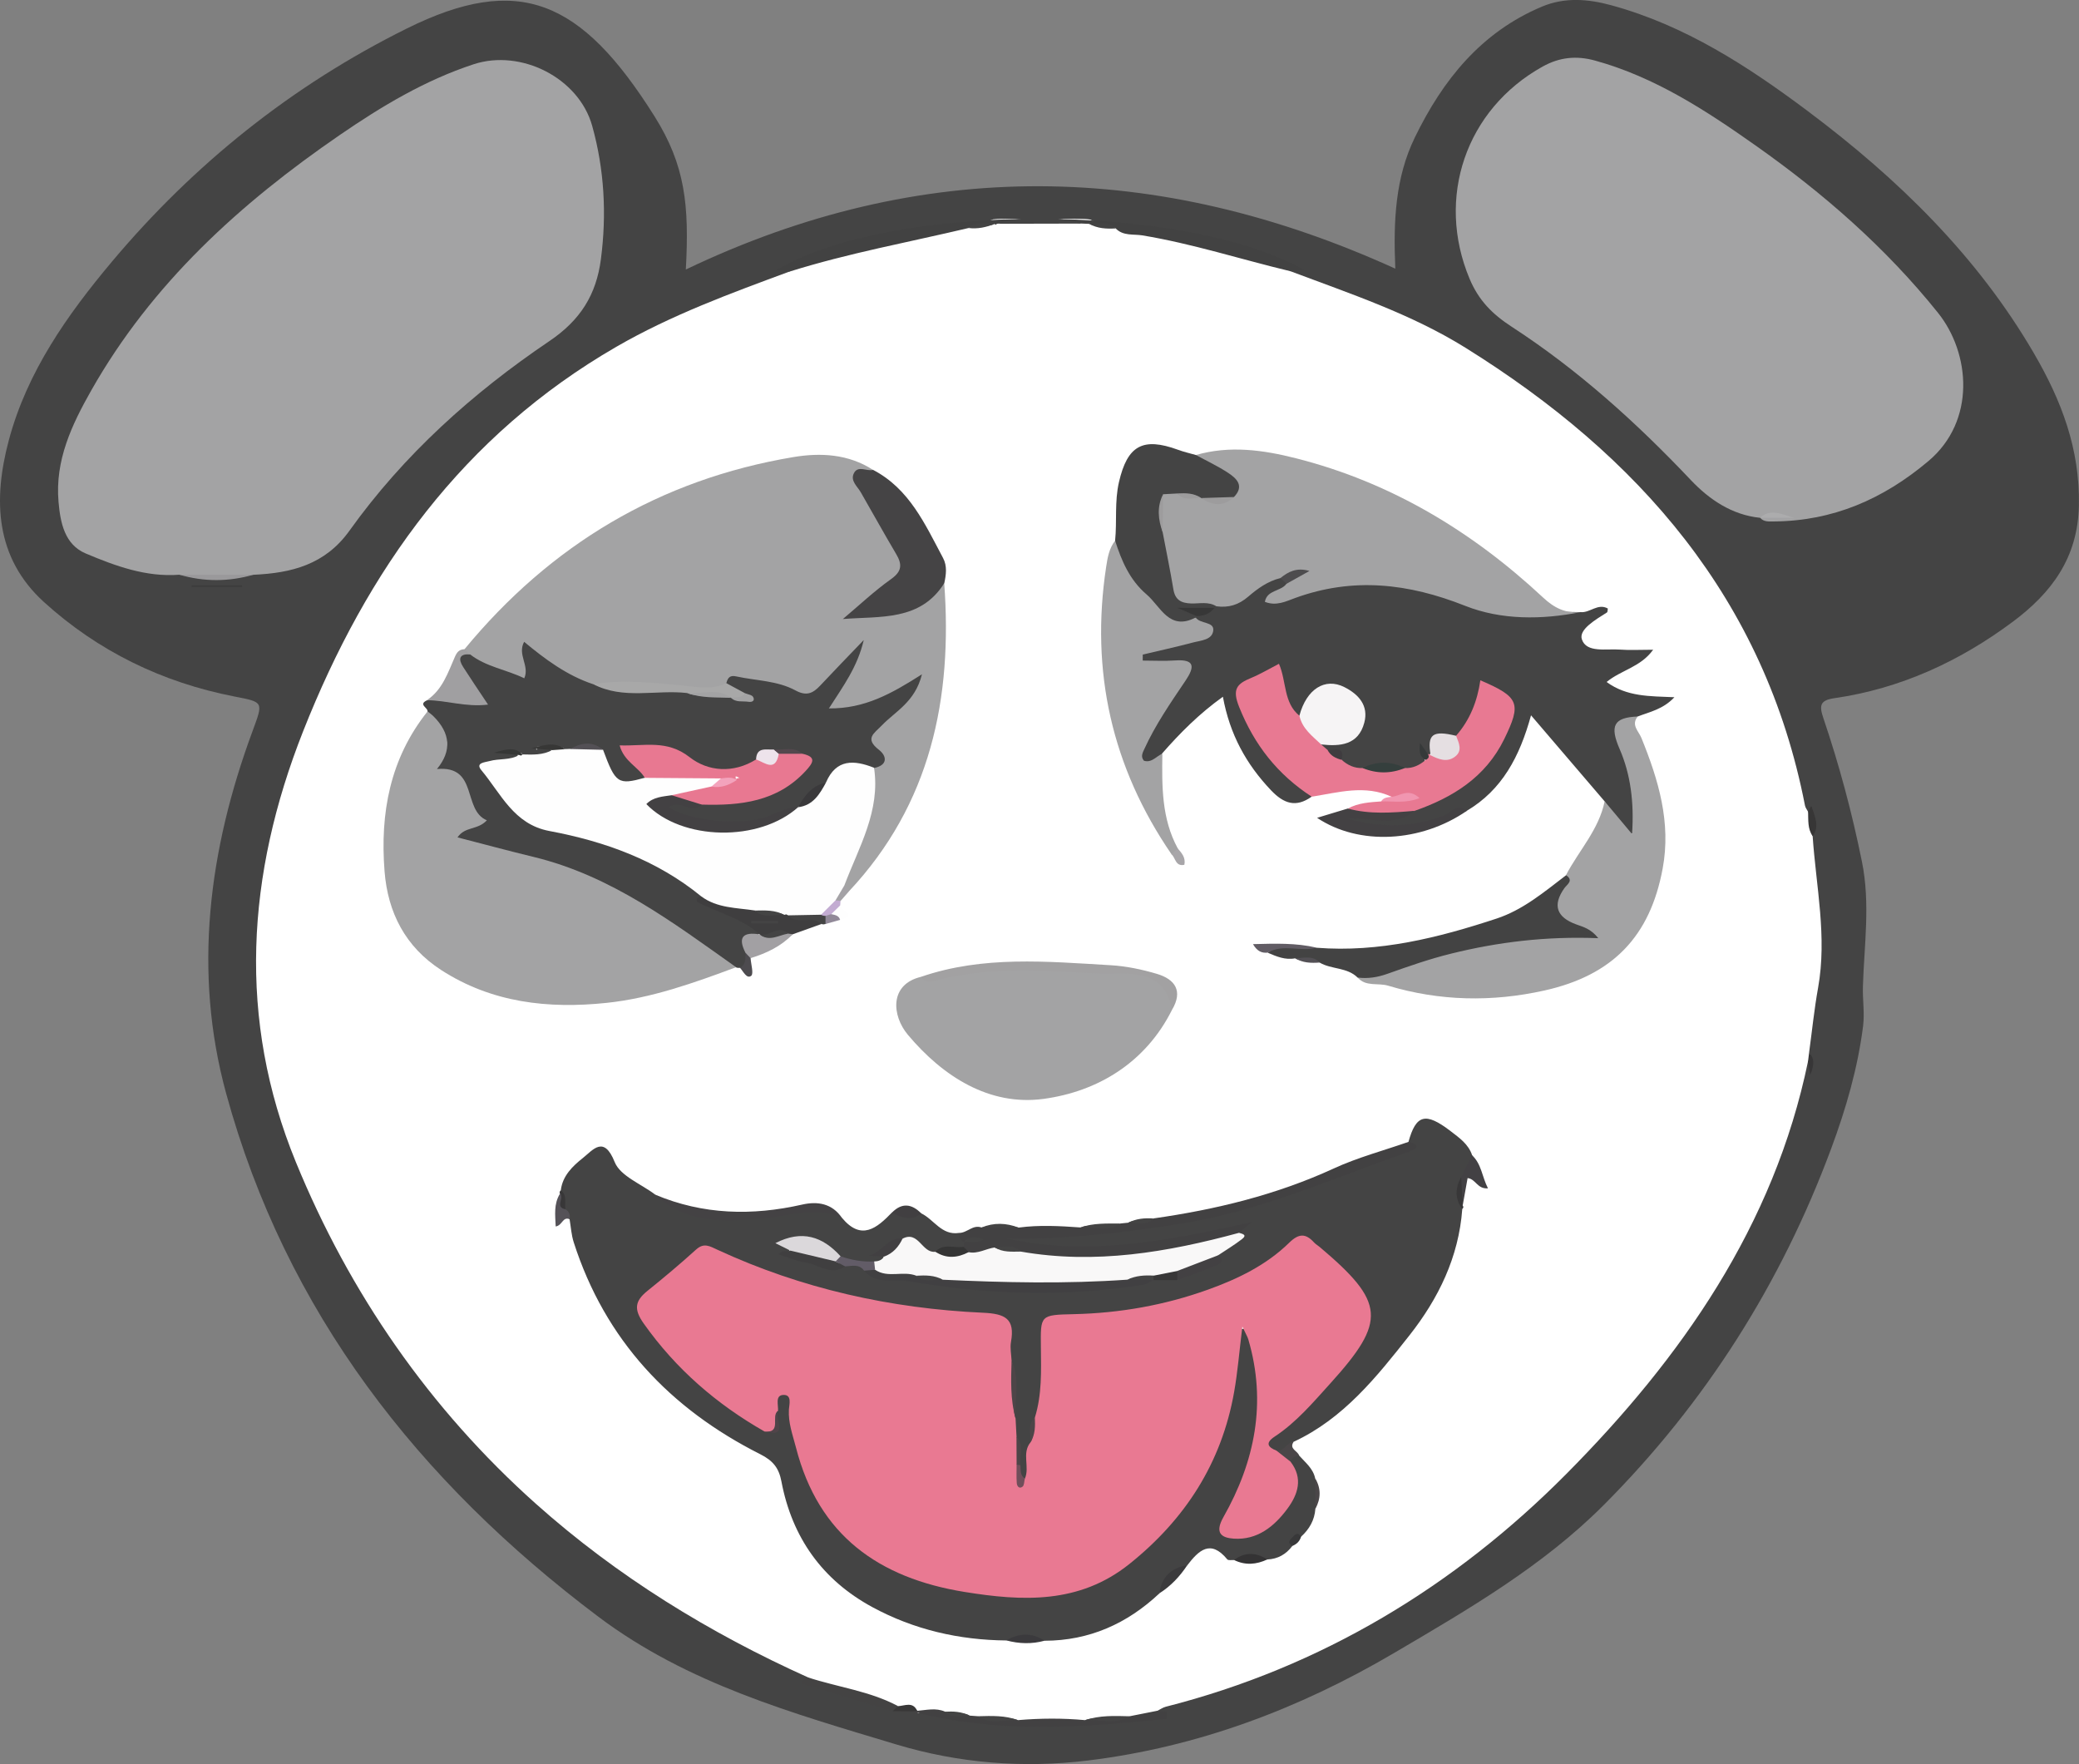 <?xml version="1.0" encoding="UTF-8"?>
<svg id="Layer_1" data-name="Layer 1" xmlns="http://www.w3.org/2000/svg" viewBox="0 0 436.88 370.66">
  <rect x="0" y="0" width="436.88" height="370.66" fill="#808080" stroke="none"/>
  <path d="M293.21,56.44c-.44-10.08.02-19.16,4.1-27.55,5.87-12.07,13.9-22.11,26.72-27.5,4.83-2.03,9.76-1.6,14.58-.28,15.5,4.23,28.69,12.8,41.35,22.29,18.86,14.14,35.51,30.33,47.48,50.89,5.75,9.87,9.65,20.07,9.42,31.9-.21,11.04-5.78,18.4-13.89,24.45-11.18,8.33-23.6,14.06-37.54,16.07-2.97.43-3.17,1.54-2.27,4.18,3.35,9.88,6.04,19.94,8.11,30.18,1.78,8.77.47,17.5.2,26.22-.08,2.78.38,5.56.04,8.29-1.12,8.87-3.62,17.46-6.71,25.77-10.51,28.32-26.37,53.38-47.73,74.82-12.88,12.93-28.58,22.02-44.16,31.18-19.92,11.71-41.21,19.74-64.24,22.56-13.62,1.67-27.24.58-40.36-3.38-21.82-6.58-43.79-12.71-62.55-26.81-37.83-28.45-65.69-64.04-78.25-110.01-6.99-25.57-3.63-51.18,5.51-75.96,2.33-6.32,2.45-6.19-3.75-7.4-15.17-2.95-28.68-9.53-40.05-19.86C-1.02,117.16-1.48,105.03,1.84,92.55c3.84-14.42,12.29-26.38,21.69-37.58C40.78,34.44,61.38,17.95,85.47,6,108.94-5.64,122.08-.16,137.54,24.44c6.46,10.27,7.32,18.73,6.58,32.19,49.53-23.68,99.07-22.92,149.09-.18Z" style="fill: #444; stroke-width: 0px;"/>
  <path d="M379.94,222.99c-7.14,34.59-26.68,62.41-50.77,86.69-23.38,23.56-51.47,40.62-84.2,48.94-.62.16-1.17.56-1.75.85-1.76,1.51-3.95,1.75-6.11,2.05-3.05.17-6.14-.35-9.17.48-4.57.05-9.14.03-13.71.01-2.69-.75-5.45-.38-8.18-.49-.8-.01-1.59-.09-2.34-.4-1.71-.86-3.56-.48-5.36-.61-1.78-.3-3.56-.58-5.37-.53-1.28-1.06-2.87-.91-4.37-1.08-4.69-1.84-9.76-2.41-14.43-4.33-1.48-.61-3.18-.77-4.32-2.09-20.85-9.39-40.18-21.28-57.22-36.48-22.37-19.96-39.19-44.29-50.47-71.83-12.29-30-10.4-60.34,1.53-90.52,13.45-34.03,33.63-62.18,65.83-80.79,11.53-6.66,23.97-11.22,36.4-15.81,2.87-2.84,6.84-2.94,10.38-4.02,8.78-2.68,17.86-4.15,26.83-6.02,1.92.07,3.78-.22,5.58-.92.56-.07,1.12-.1,1.68-.11,5.43-.03,10.85-.02,16.27,0,.83.01,1.67.01,2.5.17,1.72,1.02,3.69.68,5.54,1.05,10.76,2.3,21.6,4.26,32.1,7.68,1.57.51,3.19.81,4.36,2.11,12.53,4.72,25.31,8.94,36.75,16.06,36.44,22.68,62.93,52.79,71.38,96.21.09.46.43.88.65,1.31,1.34,1.52.48,3.45.96,5.12.72,10.61,3.07,21.16,1.14,31.88-.81,4.51-1.27,9.09-1.89,13.63.38.65.48,1.27-.22,1.78Z" style="fill: #fff; stroke-width: 0px;"/>
  <path d="M37.7,120.76c-7.01.54-13.46-1.84-19.68-4.46-4.43-1.87-5.34-6.44-5.72-10.85-.77-8.7,2.77-16.18,6.89-23.44,12.72-22.44,31.25-39.26,52.25-53.67,8.78-6.03,17.88-11.48,28.06-14.83,10.01-3.29,22.14,2.89,24.94,12.93,2.56,9.17,3.07,18.58,1.83,28.05-.97,7.39-4.25,12.75-10.85,17.2-16.12,10.89-30.58,23.87-41.97,39.8-5.12,7.16-12.2,8.93-20.19,9.28-5.19.57-10.38.59-15.56,0Z" style="fill: #a3a3a4; stroke-width: 0px;"/>
  <path d="M369.85,108.8c-5.94-.61-10.69-3.87-14.52-7.91-11.44-12.09-23.72-23.18-37.67-32.24-4.09-2.66-6.94-5.54-8.85-10.09-7.1-16.96-.83-35.58,15.37-44.58,3.51-1.95,7.07-2.34,11.01-1.25,12.57,3.47,23.25,10.45,33.7,17.82,14.29,10.08,27.36,21.46,38.36,35.18,6.81,8.5,7.99,22.7-1.99,31.13-9.53,8.04-20.1,12.63-32.6,12.71-.98,0-2.01.11-2.77-.75.95-.88,2.13-.55,3.24-.6.99-.04,1.98-.04,2.29,0-1.4.33-3.58-.65-5.57.59Z" style="fill: #a3a3a4; stroke-width: 0px;"/>
  <path d="M209.5,47.02l-.24.21-.28-.17c-1.73.85-3.75-.18-5.44.85-12.55,2.98-25.27,5.28-37.6,9.15-.8-.09-1.59-.19-2.75-.33,24.04-14.29,85.12-14.35,110.75-.08-1.2.15-1.99.24-2.77.34-10.37-2.48-20.54-5.78-31.1-7.53-1.86-.31-4.06.17-5.61-1.46-1.7-1.21-3.81-.06-5.56-.96-.48-.02-.95-.04-1.43-.06-5.99-.82-11.98-.92-17.96.04Z" style="fill: #424242; stroke-width: 0px;"/>
  <path d="M203.72,360.48c.6.04,1.2.09,1.8.13,2.71,1.15,5.67-.17,8.4.82,4.69-.4,9.38-.43,14.07,0,3.07-1.02,6.35.33,9.42-.82,1.93-.38,3.87-.77,5.8-1.15.65.06,1.3.12,1.96.19,0,.5,0,1,0,1.5-17.88,1.86-35.75,3.18-53.61-1.6.38-.38.77-.4,1.2-.08,1.94-.15,3.89-.67,5.81.17,1.61.98,3.55-.14,5.17.82Z" style="fill: #424142; stroke-width: 0px;"/>
  <path d="M169.86,352.48c6.27,2.04,12.93,2.85,18.85,6-.16.58-.78.68-1.13,1.06-5.77-1.74-11.55-3.45-17.29-5.28-.32-.1-3.7-.43-.43-1.79Z" style="fill: #444343; stroke-width: 0px;"/>
  <path d="M37.7,120.76c5.19,0,10.37,0,15.56,0-5.19,1.49-10.37,1.51-15.56,0Z" style="fill: #9a999b; stroke-width: 0px;"/>
  <path d="M50.87,123.34h-10.59c0-.12-.02-.24-.02-.36h10.6c0,.12,0,.24.01.36Z" style="fill: #3c3c3c; stroke-width: 0px;"/>
  <path d="M380.91,175.69c-1.09-1.56-.89-3.37-.96-5.12.3-.34.58-1.64.8-.94.59,1.91,1.67,4.02.16,6.06Z" style="fill: #373636; stroke-width: 0px;"/>
  <path d="M187.58,359.55c.38-.35.75-.71,1.13-1.06,1.45-.06,3.11-1.03,4.04,1-.4.03-.8.05-1.2.08-1.33,0-2.65,0-3.98-.01Z" style="fill: #383737; stroke-width: 0px;"/>
  <path d="M379.94,222.99c.07-.59.15-1.19.22-1.78,1.2,1.24,1.07,2.62.23,4.69-.21-1.36-.33-2.13-.45-2.9Z" style="fill: #373637; stroke-width: 0px;"/>
  <path d="M117.85,250.07c.38-3.03,2.48-5.04,4.62-6.74,2.15-1.71,4.42-4.86,6.7.84,1.18,2.95,5.58,4.6,8.53,6.85,6.99,4.32,14.52,5.18,22.6,4.16,5.5-.69,11.27-3.48,16.63.71,4.07,4.89,7.32,2.18,10.51-1.13,2.05.02,4.1.02,6.14.18,2.69,1.29,4.28,4.68,7.94,4.12.5.51,1.04.98,1.32,1.66.03.24.06.47.1.71-.09.48-.35.85-.75,1.13-1.71.8-3.62.54-5.38,1.04-2.98.71-4.37-2.76-7.1-2.67-1.63.26-2.67,1.71-4.24,2.08-.35.08-.84-.03-1.02.46.74-.06,1.17.29,1.35,1-.4,1.08-1.31,1.37-2.31,1.52-2.21-.33-4.41-.73-6.63-.99-3.51-1.37-6.03-5.45-10.65-3.87-.44.15-1.12-.24-1.44.04-.68.59.22.35.36.45.42.3.7.66.77,1.14-.08.1-.14.27-.26.36-.11.09-.29.09-.43.14,4.39.4,8.44,2.94,13.04,2.05,1.51.3,3.15.05,4.5,1.06,5.81,2.14,12.01,2.45,18.02,2.97,13.64,1.18,27.36,1.73,40.93-1.07,1.49-.48,3.05-.52,4.59-.66,3.48-.83,7.34-.79,9.62-4.3.52-2.28,3.86-2.06,4.06-4.6-16.37,3.69-32.73,6.86-49.78,2.45,1.53-2.78,3.55-2.13,5.26-2.11,18.17.17,35.92-2.65,53.29-7.79,8.56-2.54,16.61-6.56,25.07-9.43.91-.31,1.85-.79,2.16-1.88,1.59-5.78,3.6-6.32,8.86-2.28,1.82,1.4,3.76,2.73,4.53,5.08,1.06,2.04-.6,3.13-1.58,4.45-.62,2.25-1.03,4.51-.5,6.85-.74,10.08-5,18.79-11.1,26.53-6.87,8.71-13.84,17.49-24.32,22.36-1.43.46-1.24,3.04-3.38,2.57-3.82-1.46-2.26-3.35-.3-5.06,5.77-5.05,10.81-10.76,15.6-16.71,4.54-5.63,4.58-6.93.23-12.54-2.23-2.87-4.33-5.86-7.32-8.1-2.13-1.59-3.84-1.98-6.16-.11-12.72,10.25-27.7,13.82-43.66,14.2-7.09.17-6.99.05-7.15,7.18-.1,4.59.89,9.31-1.14,13.75-.93,1.58-.77,3.4-1.1,5.11-.82,2.5-.13,5.38-1.89,7.65-2.02.11-1.98-1.5-2.33-2.78-.17-2.14.05-4.32-.71-6.4-.3-1.33-.42-2.69-.43-4.05-.09-3.72.39-7.46-.41-11.15-1.12-8.59-1.13-8.45-9.82-9.44-17.35-1.98-34.39-5.24-50.35-12.71-.6-.28-1.2-.6-1.85-.7-2.19-.33-13.95,8.47-14.23,10.7-.23,1.84,1.14,3.03,2.04,4.38,5.89,8.92,13.98,15.37,23.22,20.47,3.01.33,1.14-2.08,1.72-3.1.28-1.59.15-3.81,2.49-3.48,2.07.29,1.66,2.51,1.98,4.08,2.53,12.28,6.65,23.49,18.23,30.52,16.51,10.02,40.67,9.53,53.82-1.67,12.38-10.54,18.66-24.23,20.1-40.28.2-2.19-.77-5.71,1.8-6.04,3-.39,3.13,3.25,3.68,5.57,2.67,11.22-.39,21.62-4.66,31.85-.6,1.44-2.52,3.02-1.13,4.45,1.63,1.66,3.78.37,5.52-.53,5.35-2.74,7.32-6.97,6.49-13.6.36-1.12.82-2.06,2.23-1.15,1.31,1.48,2.95,2.72,3.38,4.82.71,2.12.61,4.25.04,6.39-.17,2.38-1.27,4.28-3.01,5.86-1.11.18-1.81.75-1.83,1.95-1.32,1.74-3.04,2.73-5.25,2.83-2.34-.17-4.67.09-7,.13-.49-.04-1.21.11-1.42-.15-3.54-4.3-6.02-1.87-8.41,1.25-2.6,1.32-4.6,3.23-5.85,5.89-6.78,6.37-14.72,9.93-24.12,9.96-2.68-.1-5.35-.79-8.04-.06-9.94-.09-19.42-2.27-28.15-7-10.53-5.7-16.89-14.65-19.12-26.4-.53-2.8-1.71-4.35-4.44-5.73-18.99-9.57-32.62-24.02-39.21-44.54-.5-1.55-.59-3.22-.87-4.84-.49-.76-1.27-1.31-1.58-2.2-.76-1.26.54-2.65-.26-3.91Z" style="fill: #444; stroke-width: 0px;"/>
  <path d="M198.42,122.55c1.77,24.17-2.83,46.38-20,64.71-1.03.07-1.34-.63-1.54-1.44-.16-1.9.65-3.58,1.42-5.2,2.82-5.91,4.07-12.17,4.5-18.64.33-1.06,1.66-2.11.83-3.18-3.28-4.29,0-6.57,2.59-9.11,1.41-1.39,3.17-2.42,4.22-4.41-3.81,2.59-8.12,3.7-12.51,4.57-1.13.22-2.4.6-3.29-.4-1.07-1.2-.46-2.53.18-3.69,1.4-2.51,2.79-5.04,3.83-6.51-.49.99-2.11,2.43-3.55,4.02-2.86,3.16-5.76,3.97-10.14,2.41-3.93-1.4-8.35-3.78-12.81-.85-1.79,1.05-3.82,1.32-5.72.91-6.94-1.49-14.04-.32-20.98-1.42-5.66-.12-9.62-3.73-13.88-6.67,0,5.86-.52,6.25-6.06,4.3-2.48-.88-5.08-1.52-6.97-3.57-.51-.56-.87-1.19-.94-1.96,18.08-21.93,41.02-35.67,69.13-40.38,5.68-.95,11.55-.66,16.72,2.69-2.25,1.36-2.69,2.74-.89,5.09,2.61,3.4,4.14,7.52,6.46,11.14,2.04,3.2,1.41,5.72-1.55,8.17-2.53,2.09-5.22,4-7.79,6.35,6.91-.93,13.52-2.06,18.73-6.92Z" style="fill: #a3a3a4; stroke-width: 0px;"/>
  <path d="M332.17,128.62c1.95.18,3.6-1.93,5.7-.76-.06.29-.02.72-.19.83-2.33,1.48-5.96,3.57-5.27,5.64.96,2.91,5.11,1.94,7.99,2.16,2.09.16,4.2.03,6.99.03-2.65,3.68-6.71,4.25-9.78,6.78,4.31,3.14,9.09,2.97,14.25,3.2-2.4,2.55-5.18,3.07-7.72,4.05-3.27,1.59-3.72,3.73-2.34,7.17,1.7,4.23,2.58,8.81,2.52,13.44-.02,1.55.26,3.7-1.75,4.1-1.85.37-2.62-1.61-3.61-2.87-.94-1.19-.9-2.8-1.77-4.02-5.04-5.89-10.08-11.78-15.46-18.07-2.39,8.7-6.09,15.68-13.52,20.08-6.41,2.81-12.97,4.8-20.1,4.01-.65-.07-1.32,0-1.99-.03-1.7-.08-3.9-.33-3.69-2.31.21-1.93,2.61-1.76,4.12-1.51,3.17.53,6.24.76,9.2-.74,3.73-2.04,8.01-2.96,11.38-5.79,3.59-3.01,6.63-6.35,8.44-10.75,2.07-5.04,2.03-5.29-3.41-8.45-1.61,3.49-2.03,7.69-5.61,10.02-2.11.61-4.9,0-5.62,3.12-.24.38-.57.65-.98.82-1.26-.02-.86-1.45-1.52-1.86.33,1.03.97,2.03,1.02,3.24-.97,1.69-2.52,2.12-4.32,2-2.85-.57-5.71-.61-8.57-.03-1.76.2-3.28-.22-4.4-1.68-.3-2.16-2.24-1.62-3.55-2.11-.89-.36-1.72-.77-1.46-1.98,1.17-1.16,2.76-.98,4.2-1.3,2.15-.48,3.7-1.63,3.89-3.92.22-2.63-1.25-4.39-3.44-5.58-2.03-1.1-3.84-.4-5.51.95-1.34,1.09-1.61,2.89-2.8,4.08-3.51.18-3.49-2.77-4.42-4.91-.68-1.58-.27-4.69-3.46-3.27-2.42,1.07-5.72,2.08-4.16,5.99,2.35,5.88,5.56,11.18,10.67,15.16,1.38,1.07,3.32,1.68,3.5,3.85-3.29,2.34-5.84,1.48-8.53-1.35-5.21-5.48-8.67-11.75-10.11-19.65-5,3.58-9.02,7.63-12.8,11.95-.72,1.74-1.99,2.94-3.83,2.07-2.03-.96-1.25-2.84-.57-4.33,2.01-4.37,4.67-8.37,7.29-12.39,1.68-2.58,1.34-3.87-2.02-3.96-2-.06-5.28.75-5.45-1.79-.16-2.36,3.11-2.33,5.18-2.67,2.14-.35,4.19-.98,6.19-1.77,1.78-.7.96-1.74.3-2.74-.2-.44-.24-.89-.09-1.35.96-1.12,2.31-1.62,3.58-2.27.44-.2.89-.35,1.35-.48,2.71-.26,4.78-1.84,6.94-3.29,1.98-1.32,3.9-3.06,6.64-2.23.71.42,1.03,1.04.97,1.86.63.38-1.93,1.84.28,1.35,3.22-.71,6.39-1.62,9.64-2.27,8.65-1.72,16.78-.07,24.8,2.97,8.61,3.26,17.66,3.42,26.7,3.56Z" style="fill: #444; stroke-width: 0px;"/>
  <path d="M152.63,143.54c.29-1.04.67-1.73,2.06-1.42,4.19.92,8.66.88,12.49,2.96,2.29,1.24,3.65.6,5.16-1.01,2.8-2.99,5.66-5.93,9.17-9.59-1.34,5.71-4.3,9.65-7.32,14.37,7.52.07,13.14-3.08,19.55-7.17-1.45,5.84-5.59,7.78-8.41,10.72-1.67,1.73-3.7,2.77-.62,5.16,1.67,1.3,1.89,3.23-1.03,3.81-3.4.37-7.05.09-9.24,3.57-2.58,1.11-4.36,3.25-6.44,5.02-.4.3-.82.55-1.27.78-6.1,3.43-12.75,3.17-19.4,2.89-1.85-.08-3.59-.63-5.28-1.35-1.07-.47-2.44-1.12-2.3-2.32.17-1.53,1.69-1.92,3.09-1.84,1.5.08,2.98.21,4.44-.19,6.47.06,12.87-.3,18.35-4.33,1.33-.98,3.48-1.75,2.18-4.17-1.51-1.04-3.21-.63-4.84-.68-1.63-.05-2.88.69-3.93,1.86-5.52,3.54-10.91,2.09-15.92-.89-3.25-1.94-6.43-2.08-9.98-1.82.04,2.59,3.42,3.19,2.72,5.77-5.04,2.98-6.25,2.44-10.2-4.54-1.62-2.36-3.88-1.13-5.93-1.03-.45.04-.89.01-1.34-.05-1.81-.64-3.61-1.36-5.24-1.15-1.02-.08-.15,1.1-.33.46-.05-.2.07-.31.36-.28,1.02.1,2.35-.66,2.78,1.03-1.49,2.05-3.5,1.66-5.52,1.19-1.32-1.33-3.04-1.37-5.31-1.45,1.55.27,2.61.01,3.6.38.48,2.78-1.87,2.17-3.21,2.52-2.46.64-2.52,1.97-1.16,3.58,3.75,4.42,7.4,8.7,13.84,9.72,9.44,1.49,18.08,5.43,26.21,10.42,1.4.86,2.94,1.62,3.49,3.36-1.41,2.04.87,1.66,1.46,1.85,3.99,1.29,7.87,2.66,10.34,6.36-1.59,1.29-2.31,3-2.4,5.01-.51.86.34,2.78-1.83,2.32-.28.03-.55,0-.81-.11-6.52-1.91-11.45-6.54-16.84-10.24-11.05-7.6-23.54-11.25-36.28-14.41-1.45-.36-2.91-.68-4.29-1.27-1.58-.67-2-1.62-.74-3.01,1.01-1.12,3.54-1.55,2.41-3.7-1.41-2.69-1.68-6.35-5.11-7.53-1.94-.66-3.46-1.71-1.81-3.34,3.5-3.46,1.55-5.68-1.09-8.07-.62-.56-.97-1.33-1.08-2.18.17-.8-2.01-1.45-.14-2.35,1.83.02,3.5-.91,5.38-.84,1.6.06,3.15.93,4.9.36-.81-2.08-2.83-3.41-3.28-5.49-.34-1.57-1.82-4.32,2.1-3.69,3.35,2.62,7.57,3.17,11.38,5.02,1.17-2.66-1.51-4.95-.03-7.66,4.41,3.66,8.99,7.07,14.49,8.9,6.32,1.51,12.81.22,19.16,1.19,2.73.94,5.56.52,8.35.56.47.04.94.14,1.39.27.37.16.72.35,1.09.52.6.28,1.06.09.39.09s-.13-.94-.26-.29c-.94-.69-2.56-.77-2.13-2.54Z" style="fill: #444; stroke-width: 0px;"/>
  <path d="M89.85,149.49c.39.31.81.59,1.16.93q5.53,5.45.81,11.17c8.75-.8,5.3,8.63,10.49,10.77-1.99,2.13-4.55,1.22-6.17,3.59,5.49,1.41,10.75,2.84,16.05,4.12,16.24,3.94,29.24,13.77,42.49,23.16-8.84,3.29-17.73,6.49-27.18,7.49-12.29,1.3-24.16-.02-34.81-6.91-7.48-4.84-11.2-12.03-11.88-20.74-.96-12.22,1.14-23.7,9.04-33.59Z" style="fill: #a3a3a4; stroke-width: 0px;"/>
  <path d="M269.06,121.47c-2.63.63-4.8,2.21-6.74,3.88-2.05,1.77-4.17,2.39-6.72,2.04-1.63.17-3.23.56-4.89.52-3.03-.07-5.01-1.42-5.55-4.49-.68-3.87-1.69-7.68-2.12-11.6.14-2.55-.37-5.17.67-7.64.62-1.08,1.64-1.3,2.77-1.31,1.68.24,3.34.67,5.03.87.45.07.89.19,1.32.32,1.85.39,3.72,1.06,5.37-.51,1-2.59-1.04-3.36-2.61-4.4-1.55-1.04-3.69-1.35-4.29-3.54,7.1-2.05,14.14-1.07,21.06.69,19.94,5.06,37,15.36,51.91,29.26,2.42,2.26,4.75,3.34,7.89,3.06-8.2,1.62-16.69,1.68-24.26-1.32-11.95-4.74-23.55-6.07-35.71-1.66-1.95.71-3.98,1.77-6.39.82.45-2.55,3.39-2.16,4.54-3.8.47-.8.93-1.62,1.96-1.83-1.09.17-2.16.48-3.26.64Z" style="fill: #a3a3a4; stroke-width: 0px;"/>
  <path d="M246.29,212.18c-5.58,11.17-15.69,17.19-27.03,18.72-11.32,1.52-21.08-4.66-28.47-13.46-3.41-4.06-3.91-10.61,2.76-12.19,2.59,1.31,4.68-.84,7.08-1.1,12.35-1.32,24.65-1.38,36.98.11,7.28.87,8.63,2,8.68,7.92Z" style="fill: #a3a3a4; stroke-width: 0px;"/>
  <path d="M337.2,168.37c1.74,2.08,3.48,4.15,5.76,6.88.46-6.72-.33-12.61-2.61-17.86-2.11-4.85-1.28-6.65,3.8-6.84-1.45,1.78.19,3.07.77,4.49,3.58,8.82,6.28,17.74,4.47,27.47-2.65,14.26-10.5,22.41-24.84,25.61-11.05,2.46-22.03,2.24-32.85-1.01-2.13-.64-4.7.28-6.43-1.73,9.88-5.13,31.03-9.47,45.88-9.41.2-.72-.47-.59-.76-.68-6.95-2.31-7.31-3.52-2.65-8.96.61-.71,1.62-1.25,1.34-2.46,2.71-5.17,6.91-9.55,8.12-15.5Z" style="fill: #a3a3a4; stroke-width: 0px;"/>
  <path d="M277.63,156.42c.45.39.89.77,1.34,1.16,1.13.5,2.49.68,2.98,2.09,1.24,1.1,2.66,1.78,4.36,1.71,2.97.07,5.95.08,8.92,0,1.7.08,3.1-.63,4.36-1.7-.11-.51.06-.91.47-1.22.24-.04.43.04.57.24,2.42-.53,5.13-.7,5.34-4.1,2.93-3.32,4.48-7.28,5.11-11.66,8.19,3.51,8.69,4.84,5.01,12.37-3.91,7.99-10.79,12.26-18.85,15.07-4.72,1.37-9.4,1.61-14.01-.48,2.18-1.21,4.59-1.33,6.99-1.51.66-.54,1.46-.4,2.22-.46.42-.03.86.15,1.24-.16-.48.13-.9.03-1.24-.35-5.59-2.6-11.19-.91-16.79-.02-7.14-4.63-12.06-10.85-15.26-18.86-1.51-3.76-.47-4.86,2.51-6.09,1.96-.81,3.79-1.91,5.86-2.98,1.62,3.75.92,8.15,4.27,10.89,2.21,1.5,4.24,3.15,4.57,6.06Z" style="fill: #e87992; stroke-width: 0px;"/>
  <path d="M251.26,129.75c.94,1.39,3.86.82,3.7,2.68-.18,2.08-2.68,2.14-4.38,2.6-3.46.92-6.96,1.68-10.44,2.51,0,.42,0,.84-.01,1.26,2.28,0,4.57.13,6.84-.03,4.24-.29,4.04,1.45,2.16,4.24-3.14,4.66-6.35,9.29-8.69,14.44-.32.71-.79,1.51-.06,2.39,1.64.52,2.59-.95,3.88-1.48-.1,6.82-.17,13.64,3.23,19.9.32,1.19-.23,1.49-1.3,1.25-12.56-18.31-17.07-38.45-13.75-60.35.3-1.95.61-3.92,1.89-5.55,3.19,2.72,3.86,7.18,7.1,9.93,3.01,2.56,5.26,6.16,9.83,6.22Z" style="fill: #a3a3a4; stroke-width: 0px;"/>
  <path d="M251.26,129.75c-5.58,2.9-7.34-2.31-10.33-4.86-3.51-2.99-5.25-7.03-6.6-11.29.41-4.09-.14-8.21.81-12.31,1.77-7.65,4.97-9.5,12.42-6.78,1.22.45,2.5.74,3.76,1.1,2.27,1.24,4.63,2.34,6.78,3.76,1.84,1.21,3.41,2.77,1.2,5.07-2.26,1.31-4.58.89-6.9.22l.03.02c-1.52-1.16-3.54.22-5.04-.99-.99.05-1.98.11-2.97.16-.9,2.67-.74,5.34-.09,8.02.76,3.99,1.58,7.97,2.25,11.98.37,2.24,1.68,2.89,3.75,2.95,1.76.05,3.61-.45,5.27.59-.13.12-.26.23-.4.33-1.89,1.08-3.96.41-5.96.44,1.04-.01,2.19-.44,2.23,1.3l-.21.29Z" style="fill: #444; stroke-width: 0px;"/>
  <path d="M329.08,183.88c1.71,1.15.19,1.96-.36,2.76q-3.74,5.31,2.5,7.59c1.48.54,3.08.91,4.64,2.9-11-.43-21.1.81-31.02,3.27-4.49,1.11-8.88,2.65-13.24,4.2-2.1.75-4.15,1.08-6.32.8-2.2-2.18-5.46-1.68-7.95-3.13-1.57-1.17-3.56.1-5.16-.91-2.08.41-3.92-.39-5.76-1.17,3.17-2.83,6.82-.96,10.28-1.05,13.1,1.03,25.54-2.09,37.8-6.13,5.55-1.83,10.03-5.61,14.61-9.11Z" style="fill: #434343; stroke-width: 0px;"/>
  <path d="M198.42,122.55c-5.03,7.99-13.42,6.89-21.3,7.52,3.36-2.82,6.57-5.86,10.14-8.4,2.35-1.67,2.32-3.14,1.03-5.31-2.53-4.26-4.92-8.61-7.4-12.91-.72-1.26-2.22-2.4-1.48-3.96.85-1.8,2.71-.4,4.06-.76,7.65,3.99,10.93,11.45,14.7,18.51.91,1.7.64,3.52.26,5.32Z" style="fill: #454445; stroke-width: 0px;"/>
  <path d="M202.53,261c-.79-.41-.98-1.13-1-1.94,1.68.03,2.9-1.81,4.73-1.14,2.59-.63,5.19-.61,7.78.02,4.34-.58,8.67-.34,13.01-.03,2.72-1.02,5.66.32,8.37-.83.55-.06,1.11-.11,1.66-.17,1.67-.91,3.7.28,5.33-.9,13.08-1.86,25.79-4.94,37.88-10.5,5.01-2.31,10.43-3.74,15.66-5.57,2.52.57,1.96,1.42.1,2.07-15.89,5.53-31.27,12.5-48.15,15.15-12.09,1.89-24.15,3.31-36.4,3.06,17.27,3.82,34.07.47,51.54-3.42-1.29,1.08-1.99,1.66-2.68,2.24-.33.81-.94,1.42-1.74,1.65-14.25,4.1-28.66,6.41-43.49,3.67-1.66-.78-3.41-1.19-5.26-1.03-1.99-.09-3.93.87-5.94.32-.76-.31-1.23-.86-1.4-1.66,0-.33,0-.65,0-.98.25-.23.53-.37.85-.42.58-.09,1.18-.05,1.76-.09-.44,0-.87-.02-1.31,0-.49.02-.95.13-1.3.5Z" style="fill: #424142; stroke-width: 0px;"/>
  <path d="M246.29,212.18c-1.76-9.36-9.98-7.33-15.58-7.62-11.47-.59-23.14-1.55-34.52,1.58-.98.27-1.99.07-2.65-.89,13.05-4.49,26.48-3.22,39.85-2.44,3.27.19,6.58.88,9.73,1.82,3.83,1.14,5.51,3.62,3.17,7.55Z" style="fill: #a2a1a2; stroke-width: 0px;"/>
  <path d="M283.24,169.89c4.63,1.26,9.32.88,14.01.48-4.35,3.69-9.37,1.28-14.12,1.62,6.84,1.99,13.58,1.93,20.3-.62,1.5-.57,2.78-2.79,4.8-.99-9.64,6.64-22.66,7.35-31.46,1.46,2.32-.7,4.4-1.33,6.47-1.96Z" style="fill: #434143; stroke-width: 0px;"/>
  <path d="M98.8,137.47c-2.36-.1-2.53,1.03-1.45,2.71,1.58,2.47,3.23,4.9,5.21,7.87-4.71.58-8.76-.92-12.86-.92,3.27-2.18,4.42-5.77,5.88-9.09.47-1.08.94-1.58,2.02-1.63.4.35.8.7,1.2,1.05Z" style="fill: #a09fa1; stroke-width: 0px;"/>
  <path d="M176.93,255.9c-5.59-2.49-11.13-.38-16.7.13-8,.72-16.02,1.13-22.53-5,10.06,4.23,20.37,4.46,30.9,2.07,3.18-.72,6.27-.25,8.33,2.81Z" style="fill: #444244; stroke-width: 0px;"/>
  <path d="M159.61,196.34c-3.73-3.44-8.69-4.53-13.03-6.79-.15-.08-.23-.65-.11-.81.17-.22.57-.28.87-.4,3.85-.01,7.36,1.74,11.14,2.08,1.93.69,3.97.55,5.97.78.52.05,1.02.16,1.52.29,2.08,1.2,5.41-.67,6.63,2.67-2,.71-3.99,1.43-5.99,2.14-.36.31-.76.4-1.21.26-1.77-.24-3.47,1.07-5.27.24-.17-.15-.34-.3-.5-.45Z" style="fill: #3f3e3f; stroke-width: 0px;"/>
  <path d="M165.6,196.17c.33.04.67.08,1,.12-2.46,2.55-5.54,4.01-8.87,5.03-.62-.1-.71-.72-1.06-1.09-1.7-3.31-.53-4.47,2.94-3.9,0,0-.01-.02-.01-.02,2.04,1.71,3.97-1.23,5.99-.16Z" style="fill: #a2a0a3; stroke-width: 0px;"/>
  <path d="M307.05,247.31c.76-1.52,1.53-3.05,2.29-4.57,2,1.87,2.08,4.5,3.34,6.95-2.29.18-2.53-1.96-4.28-2.15-.34,1.9-.68,3.83-1.03,5.77-1.11-1.94-.67-3.97-.32-5.99Z" style="fill: #434144; stroke-width: 0px;"/>
  <path d="M209.5,47.02c5.98-1.75,11.97-1.69,17.96-.04-5.99.01-11.98.03-17.96.04Z" style="fill: #444; stroke-width: 0px;"/>
  <path d="M276.68,199.12c-3.36.96-7.01-.89-10.28,1.05-1.2.11-2.18-.22-3.1-1.79,4.67-.12,9.03-.28,13.37.74Z" style="fill: #615c64; stroke-width: 0px;"/>
  <path d="M259.33,327.79c2.3-1.75,4.64-1.6,7-.13-2.31,1.09-4.65,1.29-7,.13Z" style="fill: #343334; stroke-width: 0px;"/>
  <path d="M243.64,334.78c.46-3.44,2.46-5.36,5.85-5.89-1.56,2.35-3.45,4.37-5.85,5.89Z" style="fill: #3b3a3c; stroke-width: 0px;"/>
  <path d="M211.48,344.68c2.69-1.59,5.37-1.66,8.04.06-2.68.74-5.36.66-8.04-.06Z" style="fill: #3b3a3d; stroke-width: 0px;"/>
  <path d="M193.59,254.95c-2.1,1.73-4.13.95-6.14-.18,2.11-2.12,4.15-1.82,6.14.18Z" style="fill: #413f41; stroke-width: 0px;"/>
  <path d="M292.46,167.42c1.74-.13,3.48-1.94,5.84.28-2.98,1.16-5.56.61-8.07.69.51-.85,1.39-.86,2.23-.97Z" style="fill: #f196b0; stroke-width: 0px;"/>
  <path d="M118.81,254.08c.82.48,1.04,1.21.89,2.1-1.46-.62-1.52,1.33-2.93,1.52-.1-2.42-.43-4.71.89-6.86,1.3.75-.17,2.49,1.15,3.23Z" style="fill: #555258; stroke-width: 0px;"/>
  <path d="M172.58,194.15c-1.96-1.98-5.04.36-6.95-1.81,1.89-1.79,4.17-1.34,6.41-1.12.56.13,1.06.38,1.52.72.57.76.72,1.5-.08,2.21l-.45.08-.45-.08Z" style="fill: #444; stroke-width: 0px;"/>
  <path d="M237.42,360.62c-3,1.82-6.27.6-9.41.82,3.07-1.05,6.24-.9,9.41-.82Z" style="fill: #444; stroke-width: 0px;"/>
  <path d="M235.42,257.08c-2.63,1.86-5.57.6-8.37.83,2.72-.96,5.55-.81,8.37-.83Z" style="fill: #444; stroke-width: 0px;"/>
  <path d="M268.27,304.83c1.63.19,2.11-1.78,3.58-1.89-1.03,1.52.84,1.89,1.14,2.88-.85.08-1.49.46-1.79,1.3-1.56-.02-2.97-.23-2.92-2.29Z" style="fill: #4a4648; stroke-width: 0px;"/>
  <path d="M213.93,361.43c-2.81-.21-5.76,1.05-8.4-.82,2.83-.07,5.67-.2,8.4.82Z" style="fill: #444; stroke-width: 0px;"/>
  <path d="M307.05,247.31c.11,2,.21,4,.32,5.99.21.28.17.52-.1.73-1.61-2.19-1.47-4.44-.22-6.73Z" style="fill: #383738; stroke-width: 0px;"/>
  <path d="M176.56,190.24c.03,1.02,3.89,2.05-.02,3.05-.69-.52-1.87-.12-2.25-1.21.18-1.33.75-2.16,2.27-1.83Z" style="fill: #fefefe; stroke-width: 0px;"/>
  <path d="M156.67,200.23c.35.36.7.73,1.06,1.09.08,1.29.69,3.29.12,3.72-.94.71-1.65-.93-2.36-1.7,1.34-.68,1.09-1.96,1.19-3.11Z" style="fill: #4d4b4f; stroke-width: 0px;"/>
  <path d="M246.18,179.5c.43-.42.86-.83,1.29-1.25.84.98,1.73,1.93,1.41,3.46-1.89.41-1.84-1.47-2.71-2.21Z" style="fill: #a8a6a9; stroke-width: 0px;"/>
  <path d="M214.04,257.94c-2.59,0-5.19-.01-7.78-.02,2.59-1.07,5.19-.98,7.78.02Z" style="fill: #444; stroke-width: 0px;"/>
  <path d="M176.56,190.24c-.63.61-1.26,1.23-1.88,1.84-.27.55-.68.67-1.21.36-.34.02-.65-.06-.94-.24-.24-2.11,1.09-2.92,2.82-3.41.48.02.91.2,1.27.52-.02.31-.04.62-.06.92Z" style="fill: #c3acd2; stroke-width: 0px;"/>
  <path d="M276.42,317.02c-.01-2.13-.03-4.26-.04-6.39,1.25,2.12,1.2,4.25.04,6.39Z" style="fill: #4a4648; stroke-width: 0px;"/>
  <path d="M271.58,324.83c-1.11-.6-.59-1.24-.01-1.82.55-.55,1.15-1.22,1.84-.13-.28.96-.92,1.58-1.83,1.95Z" style="fill: #383839; stroke-width: 0px;"/>
  <path d="M242.41,256.02c-1.54,1.7-3.52.79-5.33.9,1.68-.88,3.48-1.02,5.33-.9Z" style="fill: #444; stroke-width: 0px;"/>
  <path d="M203.72,360.48c-1.75-.12-3.64.7-5.17-.82,1.78-.1,3.54-.03,5.17.82Z" style="fill: #444; stroke-width: 0px;"/>
  <path d="M173.47,192.44c.4-.12.81-.24,1.21-.36.77.18,1.6.25,1.86,1.2-1.02.29-2.05.58-3.07.87,0-.57,0-1.14,0-1.71Z" style="fill: #918998; stroke-width: 0px;"/>
  <path d="M176.63,189.31c-.35-.05-.7-.09-1.04-.14-.37-1.64.1-2.77,1.86-3.14.32.41.65.82.97,1.24-.6.68-1.19,1.36-1.79,2.04Z" style="fill: #a4a2a6; stroke-width: 0px;"/>
  <path d="M272.16,201.34c1.77,0,3.67-.69,5.16.91-1.8.13-3.56.09-5.16-.91Z" style="fill: #535055; stroke-width: 0px;"/>
  <path d="M118.81,254.08c-2.28-.41-.16-2.37-1.15-3.23-.12-.31-.05-.56.2-.77,1.37,1.09.75,2.65.95,4.01Z" style="fill: #383738; stroke-width: 0px;"/>
  <path d="M203.53,47.91c1.6-1.64,3.6-.73,5.44-.85-1.75.7-3.54,1.09-5.44.85Z" style="fill: #444; stroke-width: 0px;"/>
  <path d="M228.89,47.04c1.87.19,3.96-.84,5.56.96-1.93.11-3.82.03-5.56-.96Z" style="fill: #444; stroke-width: 0px;"/>
  <path d="M369.85,108.8c2.25-2.1,4.77-.64,7.19,0-2.38,0-4.76,0-7.14,0,0,0-.05,0-.05,0Z" style="fill: #acacad; stroke-width: 0px;"/>
  <path d="M268.27,304.83c.97.76,1.95,1.53,2.92,2.29,2.68,3.5,1.6,6.84-.68,9.92-2.77,3.73-6.31,6.58-11.24,6.26-2.59-.17-4.08-1.17-2.18-4.53,6.62-11.67,9.12-24.08,5.24-37.3-.17-.6-.52-1.14-1.26-2.73-.65,5.29-.99,9.58-1.74,13.8-2.64,14.85-10.25,26.69-22.01,36.09-10.54,8.43-22.45,7.84-34.66,5.86-17.97-2.91-30.65-11.86-35.39-30.32-.69-2.68-1.65-5.16-1.49-8,.06-1.05.73-3.23-1.27-3.06-1.65.14-.92,2.12-1.02,3.35-1.45,1.11,1.66,5.21-2.84,4.32-10.08-5.74-18.61-13.13-25.37-22.67-2.15-3.03-1.85-4.76.78-6.88,3.48-2.8,6.91-5.68,10.22-8.68,1.65-1.5,2.89-.69,4.45.03,17.7,8.2,36.43,12.37,55.84,13.25,4.69.21,6.74,1.26,5.88,6.12-.23,1.27.06,2.64.12,3.96,1.14,4-.33,8.17.84,12.16.07,1.26.13,2.51.2,3.77.73,1.64.22,3.37.37,5.05.62,1.21-1.51,3.42,1.38,3.81,1.09-2.45-.72-5.35,1.21-7.67,1.02-1.61-.19-3.6.9-5.19,1.5-4.82,1.31-9.8,1.26-14.74-.08-6.79-.18-6.81,6.89-6.97,9.68-.22,19.08-1.87,28.21-5.15,6.3-2.26,12.26-5.15,17.07-9.85,2.02-1.98,3.46-2.02,5.24-.06.33.36.78.61,1.16.93,13.78,11.63,14.13,15.56,2.28,28.65-3.63,4.01-7.14,8.19-11.73,11.21-2.01,1.33-1.45,2.22.42,2.96Z" style="fill: #e97992; stroke-width: 0px;"/>
  <path d="M214.49,262.98c15.64,2.74,30.83.15,45.88-3.94.71.22,1.8.41.61,1.33-1.6,1.23-3.34,2.28-5.02,3.4-2.03,3.05-5.56,3-8.53,4.1-1.76.35-3.55.56-5.33.85-1.87.35-3.85.14-5.61,1.07-12.69,1.09-25.38.94-38.05-.22-1.91-.72-3.93-.53-5.91-.7-2.89-1-6.23.47-8.93-1.59-.57-.77-.67-1.52.1-2.22.83-.03,1.57-.23,2.05-.99.83-1.76,2.17-3,3.92-3.81,3.37-1.75,4.07,3.1,6.87,2.76,2.34.03,4.68-.07,7.02.09,1.94.39,3.61-.73,5.44-.99,1.74.87,3.78-.15,5.49.88Z" style="fill: #f9f8f8; stroke-width: 0px;"/>
  <path d="M183.89,266.8c2.69,1.84,5.89.14,8.69,1.26,1.74.92,3.76,0,5.52.83,12.94.61,25.88.9,38.82-.01,1.57-.55,3.2-.39,4.81-.33.23.14.46.28.69.42-.72.33-1.4.85-2.15.97-16.5,2.65-32.97,2.11-49.39-.75-3.13-.55-6.75.85-9.29-2.19.72-.69,1.5-.62,2.31-.19Z" style="fill: #414042; stroke-width: 0px;"/>
  <path d="M166.07,262.77c-.97-.48-1.93-.97-3.13-1.56,5.57-2.87,9.92-1.41,13.7,2.76.25,1.01-.38,1.37-1.19,1.59-3.18-.73-6.64-.54-9.37-2.78Z" style="fill: #dbd8db; stroke-width: 0px;"/>
  <path d="M166.07,262.77c3.18.76,6.35,1.52,9.53,2.27.57.52,1.62.13,1.99,1.03-2.97,2.1-5.54-.39-8.28-.79-1.89-.28-3.71-1.08-5.63-1.67.53-1.11,1.66-.46,2.39-.85Z" style="fill: #403f40; stroke-width: 0px;"/>
  <path d="M247.39,267.05c2.86-1.09,5.71-2.19,8.57-3.28,1.72,1.45.1,1.9-.81,2.28-2.55,1.05-5.16,1.96-7.75,2.92-.59-.64-.59-1.27,0-1.92Z" style="fill: #434143; stroke-width: 0px;"/>
  <path d="M189.67,260.24c-.83,1.76-2.04,3.13-3.92,3.81-1.08-.07-2.15-.14-3.23-.21,2.75-.61,4.07-3.97,7.15-3.6Z" style="fill: #424042; stroke-width: 0px;"/>
  <path d="M203.56,263.09c-2.35,1.23-4.7,1.44-7.02-.09,1.74-1.84,3.99-.66,5.98-1.02.34.37.69.74,1.03,1.11Z" style="fill: #353535; stroke-width: 0px;"/>
  <path d="M177.58,266.08c-.66-.34-1.33-.69-1.99-1.03.35-.36.69-.72,1.04-1.08,2.29.79,4.64,1.22,7.07,1.08.06.58.13,1.17.19,1.75-.77.06-1.54.13-2.31.19-1.06-1.5-2.59-.93-4-.91Z" style="fill: #625c67; stroke-width: 0px;"/>
  <path d="M213.41,298.06c-1.11-4-.96-8.08-.84-12.16,1.87,3.95.6,8.11.84,12.16Z" style="fill: #4e4548; stroke-width: 0px;"/>
  <path d="M215.36,310.69c-.15.58-.11,1.39-.48,1.68-.71.56-1.18-.11-1.22-.77-.09-1.28-.03-2.57-.03-3.86.34-.41.6-.35.8.12.09,1.01-.12,2.12.93,2.81Z" style="fill: #704e5a; stroke-width: 0px;"/>
  <path d="M160.65,300.78c3.74.39,1.24-3.31,2.84-4.32-.81,1.53,2.48,5.75-2.84,4.32Z" style="fill: #504449; stroke-width: 0px;"/>
  <path d="M247.39,267.05c0,.64,0,1.28,0,1.92-1.66,0-3.32,0-4.98,0,0,0,0,0,0,0-.33-.21-.44-.41-.33-.62.11-.21.22-.31.33-.31,1.66-.33,3.31-.66,4.97-.98Z" style="fill: #383738; stroke-width: 0px;"/>
  <path d="M214.43,307.88c-.26-.06-.53-.1-.8-.12,0-1.97-.02-3.95-.03-5.92,1.62,1.83.63,4.02.83,6.05Z" style="fill: #4e4548; stroke-width: 0px;"/>
  <path d="M217.47,297.83c.07,1.8.09,3.58-.9,5.19.08-1.77-.74-3.69.9-5.19Z" style="fill: #4e4548; stroke-width: 0px;"/>
  <path d="M177.44,186.03c-.62,1.05-1.24,2.1-1.86,3.14-1.01,1.01-2.03,2.02-3.04,3.03-2.3.04-4.6.09-6.91.13,0,0-.4-.21-.4-.21l-.44.11c-1.93-1.12-4.23.28-6.14-.92-3.88-.59-7.94-.47-11.31-2.98-9.32-7.61-20.27-11.54-31.89-13.72-7.49-1.4-10.17-7.84-14.29-12.77-1.33-1.59.75-1.65,1.7-1.92,2.05-.58,4.32-.13,6.26-1.29.15-.54.37-.58.69-.11,2.13.05,4.27.17,6.23-.92.83-.99,1.76-.74,2.71-.2.34-.01.67-.03,1.01-.04,2.33-.5,4.66-.83,6.96.17,2.64,7.11,3.14,7.45,8.79,5.89,5.01-2.58,10.2-1.62,15.37-.75,2.01,1.59.3,2.34-.73,3.24-2.86,1.43-6.09,1.28-9.09,2.12-3.22.99-2.95,2.31-.15,3.42,7.27,2.9,14.68,2.81,22.06.46,1.69-.54,3.26-1.54,4.84-2.41l-.09.07c2-1.67,3.72-3.66,5.86-5.17,2.15-4.99,5.91-4.73,10.09-3.08,1.38,9.09-3.2,16.69-6.22,24.68Z" style="fill: #fefefe; stroke-width: 0px;"/>
  <path d="M144.41,145.62c-6.58-.75-13.44,1.45-19.77-1.88,6.28-.98,12.56-.31,18.8.3,3.16.31,6.19.99,9.19-.5,1.32.71,2.64,1.42,3.96,2.14-.41,2.27-1.86,1.13-3.02.92l.07.04c-2.94-1.58-6.25.17-9.23-1.01Z" style="fill: #a8a8a8; stroke-width: 0px;"/>
  <path d="M277.63,156.42c-1.86-1.77-4-3.32-4.57-6.06,1.49-5.56,5.36-8.06,9.46-5.98,3,1.52,5.13,3.89,4.17,7.48-1.25,4.68-5.04,5.01-9.06,4.56Z" style="fill: #f6f4f5; stroke-width: 0px;"/>
  <path d="M305.98,154.6c.59,1.52,1.44,3.17-.28,4.43-1.68,1.23-3.42.49-5.07-.33-.75-4.42.39-5.3,5.34-4.1Z" style="fill: #e5dfe2; stroke-width: 0px;"/>
  <path d="M295.24,161.37c-2.97,1.22-5.95,1.23-8.92,0,2.97-1.48,5.95-1.47,8.92,0Z" style="fill: #353f3d; stroke-width: 0px;"/>
  <path d="M251.47,129.46c-.98-.42-1.96-.84-4.04-1.74,3.3,0,5.54,0,7.77,0-.94,1.24-2.22,1.72-3.73,1.74Z" style="fill: #373737; stroke-width: 0px;"/>
  <path d="M269.06,121.47c1.65-1.34,3.41-2.29,6.11-1.5-1.84,1.03-3.33,1.86-4.82,2.69-.43-.4-.86-.79-1.3-1.19Z" style="fill: #4d4c4e; stroke-width: 0px;"/>
  <path d="M281.95,159.67c-1.25-.33-2.36-.86-2.98-2.09,1.36.17,3.68-1.01,2.98,2.09Z" style="fill: #3f3c3f; stroke-width: 0px;"/>
  <path d="M300.07,158.46c.37.61.06.96-.47,1.22-1.39-.73-1.4-1.95-1.19-3.56.65.92,1.16,1.63,1.66,2.34Z" style="fill: #363939; stroke-width: 0px;"/>
  <path d="M151.49,163.56c-5.33-.04-10.66-.08-15.99-.12-1.38-2.32-4.37-3.42-5.29-6.82,5.27.18,9.93-1.26,14.71,2.48,3.88,3.04,9.2,3.44,13.97.47,1.85-.53,3.8-.73,5.56-1.59,1.39.14,2.84-.34,4.17.4,3.09.67,2.2,1.96.68,3.61-5.96,6.47-13.71,7.32-21.83,7.07-2.27-.14-4.63,0-6.33-1.97,2.79-.61,5.58-1.22,8.37-1.83,1.73-.4,3.36-1.08,5.9-1.85-.23.05-1-.63-.81,0,.07.24-.02.37-.28.4-.96.12-1.94.4-2.83-.26Z" style="fill: #e87891; stroke-width: 0px;"/>
  <path d="M141.13,167.09c2.11.66,4.22,1.31,6.33,1.97-2.1,2.27-4.72-1.33-6.89.57,4.16,2.88,15.54,3.97,20.66,1.94,2.14-.85,4.21-1.89,6.57-2.04-8.22,7.45-24.51,7.17-31.98-.58,1.47-1.51,3.44-1.57,5.32-1.86Z" style="fill: #434143; stroke-width: 0px;"/>
  <path d="M163.66,158.38c-.71,3.93-2.92,1.87-4.78,1.19.11-2.7,2.15-1.98,3.72-2.09.39.25.74.56,1.06.9Z" style="fill: #ede3eb; stroke-width: 0px;"/>
  <path d="M173.57,164.44c-1.33,2.43-2.71,4.8-5.86,5.17,1.34-2.41,2.92-4.57,5.86-5.17Z" style="fill: #3a393b; stroke-width: 0px;"/>
  <path d="M144.41,145.62c3.08.3,6.36-1.18,9.23,1.01-3.1-.13-6.24.09-9.23-1.01Z" style="fill: #a3a3a4; stroke-width: 0px;"/>
  <path d="M118.74,157.42c-.9.07-1.8.13-2.71.2-1.43-.14-2.86-.27-4.3-.41,2.38-.58,4.78-1.49,7,.21Z" style="fill: #373736; stroke-width: 0px;"/>
  <path d="M126.71,157.55c-2.32-.06-4.64-.11-6.96-.17,2.35-1.27,4.68-1.79,6.96.17Z" style="fill: #535055; stroke-width: 0px;"/>
  <path d="M153.57,146.59c1.05-.15,2.24.13,3.03-.92.57.24,1.4.33,1.65.76.46.79-.19,1.15-.94,1.03-1.26-.2-2.68.22-3.74-.88Z" style="fill: #a3a3a4; stroke-width: 0px;"/>
  <path d="M109.8,158.54l-.31.23s-.37-.12-.37-.12c-1.42-.13-2.84-.26-5.34-.48,2.81-.84,4.5-1.24,6.03.37Z" style="fill: #363736; stroke-width: 0px;"/>
  <path d="M163.66,158.38c-.35-.3-.71-.6-1.06-.9,2.01.22,4.21-.74,6,.9-1.65,0-3.3,0-4.95,0Z" style="fill: #54484e; stroke-width: 0px;"/>
  <path d="M244.33,111.87c-.96-2.69-1.27-5.37.09-8.03-.03,2.68-.06,5.35-.09,8.03Z" style="fill: #9d9c9d; stroke-width: 0px;"/>
  <path d="M252.4,104.65c2.3-.07,4.6-.14,6.9-.22-2.24,2.13-4.55,1.77-6.9.22Z" style="fill: #9d9c9d; stroke-width: 0px;"/>
  <path d="M247.39,103.68c1.76-.08,3.52-.12,5.04.99-1.71-.16-3.63.7-5.04-.99Z" style="fill: #9d9c9d; stroke-width: 0px;"/>
  <path d="M202.53,261c1.14-1.31,2.49-1.19,4.13-.59-1.39,1.07-2.83.37-4.12.59h0Z" style="fill: #444; stroke-width: 0px;"/>
  <path d="M214.49,262.98c-1.88.02-3.78.19-5.49-.88,1.85.14,3.89-.83,5.49.88Z" style="fill: #444; stroke-width: 0px;"/>
  <path d="M157.89,193.49h5.61c0,.17,0,.33.01.5h-5.7c.03-.17.05-.33.08-.5Z" style="fill: #444; stroke-width: 0px;"/>
  <path d="M165.6,196.17c-1.99.34-3.95,1.77-5.99.16,2.02.62,3.94-2.15,5.99-.16Z" style="fill: #444; stroke-width: 0px;"/>
  <path d="M158.65,191.32c2.1-.03,4.21-.15,6.14.92-2.07-.17-4.32.88-6.14-.92Z" style="fill: #444; stroke-width: 0px;"/>
  <path d="M242.42,268.03c0,.31,0,.62,0,.93-1.83-.03-3.67-.06-5.5-.09,1.75-.84,3.61-.95,5.5-.84Z" style="fill: #444; stroke-width: 0px;"/>
  <path d="M198.1,268.88c-1.86-.16-3.88.78-5.52-.83,1.9-.1,3.78-.13,5.52.83Z" style="fill: #444; stroke-width: 0px;"/>
  <path d="M151.49,163.56c1.1-.1,2.21-.42,3.36.32-1.67,1.1-3.36,1.75-5.34,1.39.66-.57,1.32-1.14,1.98-1.71Z" style="fill: #f3a3bc; stroke-width: 0px;"/>
</svg>